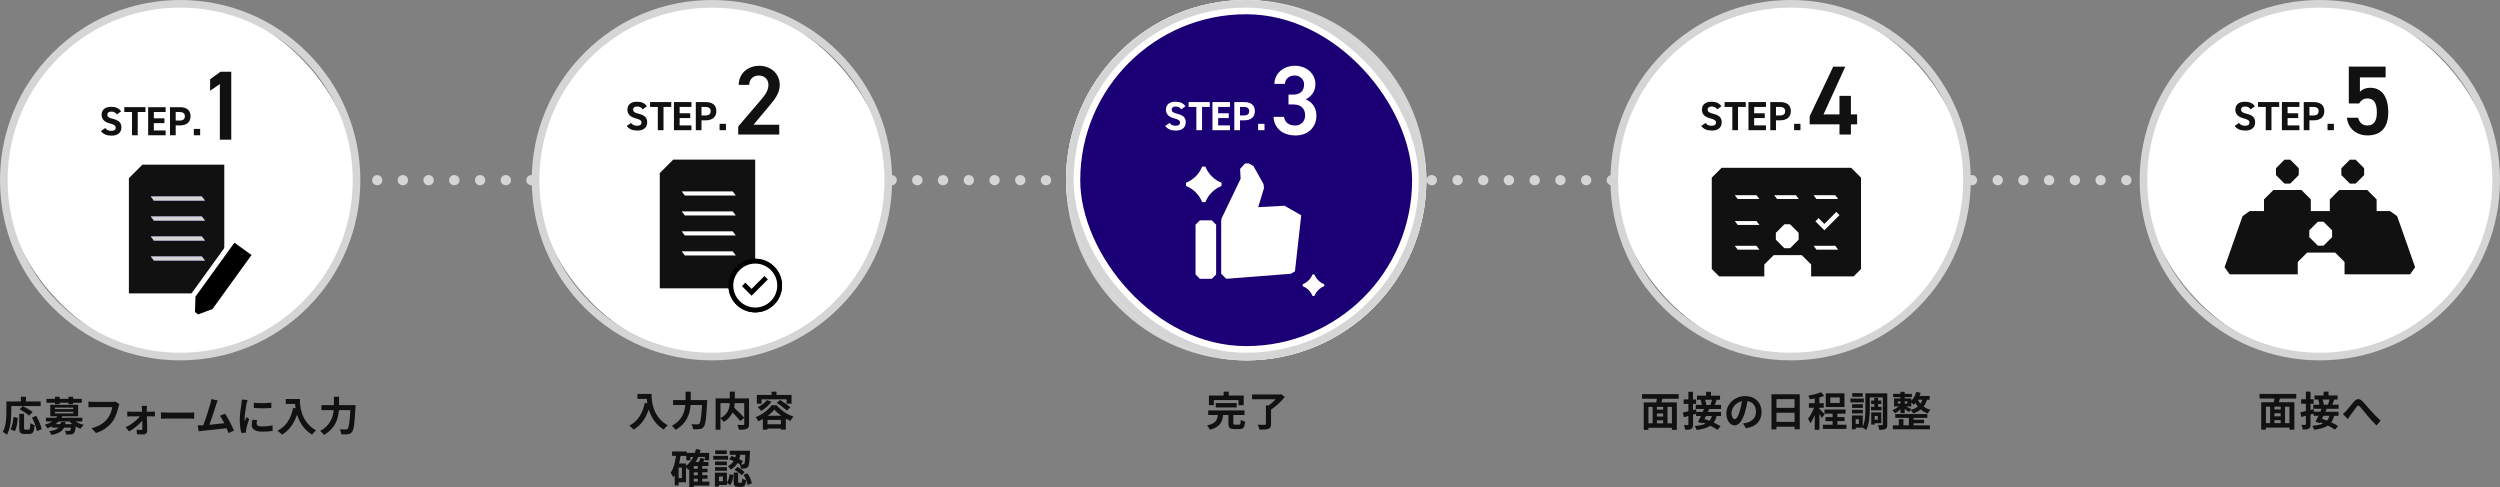 <?xml version="1.0" encoding="UTF-8"?><svg id="Layer_2" xmlns="http://www.w3.org/2000/svg" viewBox="0 0 982.65 191.48"><rect x="0" y="0" width="982.65" height="191.48" fill="#808080" stroke="none"/><defs><style>.cls-1,.cls-2,.cls-3,.cls-4,.cls-5,.cls-6{stroke-miterlimit:10;}.cls-1,.cls-3,.cls-4{fill:none;}.cls-1,.cls-3,.cls-6{stroke:#000;}.cls-1,.cls-6{stroke-width:1.9px;}.cls-7,.cls-8,.cls-9,.cls-10,.cls-11{stroke-width:0px;}.cls-2{stroke:#fff;stroke-width:5.56px;}.cls-2,.cls-10{fill:#1b0075;}.cls-8,.cls-5,.cls-6{fill:#fff;}.cls-3{stroke-width:1.52px;}.cls-9{fill:#d5d5d5;}.cls-4,.cls-5{stroke:#d5d5d5;stroke-width:3px;}.cls-11{fill:#111;}</style></defs><g id="_画像"><path class="cls-9" d="m148.29,72.82c-1.1,0-2.02-.9-2.02-2s.87-2,1.97-2h.05c1.1,0,2,.9,2,2s-.9,2-2,2Z"/><path class="cls-9" d="m906.58,72.82h-.1c-1.1,0-2-.9-2-2s.9-2,2-2h.1c1.1,0,2,.9,2,2s-.9,2-2,2Zm-10.11,0h-.1c-1.1,0-2-.9-2-2s.9-2,2-2h.1c1.1,0,2,.9,2,2s-.9,2-2,2Zm-10.11,0c-1.1,0-2.05-.9-2.05-2s.85-2,1.95-2h.1c1.1,0,2,.9,2,2s-.9,2-2,2Zm-10.11,0c-1.1,0-2.05-.9-2.05-2s.85-2,1.95-2h.1c1.1,0,2,.9,2,2s-.9,2-2,2Zm-10.11,0h-.1c-1.1,0-2-.9-2-2s.9-2,2-2h.1c1.1,0,2,.9,2,2s-.9,2-2,2Zm-10.11,0h-.1c-1.1,0-2-.9-2-2s.9-2,2-2h.1c1.1,0,2,.9,2,2s-.9,2-2,2Zm-10.11,0h-.1c-1.1,0-2-.9-2-2s.9-2,2-2h.1c1.1,0,2,.9,2,2s-.9,2-2,2Zm-10.11,0c-1.1,0-2.05-.9-2.05-2s.85-2,1.95-2h.1c1.1,0,2,.9,2,2s-.9,2-2,2Zm-10.11,0c-1.1,0-2.05-.9-2.05-2s.85-2,1.95-2h.1c1.1,0,2,.9,2,2s-.9,2-2,2Zm-10.11,0c-1.1,0-2.05-.9-2.05-2s.85-2,1.95-2h.1c1.1,0,2,.9,2,2s-.9,2-2,2Zm-10.11,0h-.1c-1.1,0-2-.9-2-2s.9-2,2-2h.1c1.1,0,2,.9,2,2s-.9,2-2,2Zm-10.11,0h-.1c-1.1,0-2-.9-2-2s.9-2,2-2h.1c1.1,0,2,.9,2,2s-.9,2-2,2Zm-10.11,0c-1.1,0-2.05-.9-2.05-2s.85-2,1.95-2h.1c1.1,0,2,.9,2,2s-.9,2-2,2Zm-10.11,0c-1.1,0-2.05-.9-2.05-2s.85-2,1.95-2h.1c1.1,0,2,.9,2,2s-.9,2-2,2Zm-10.11,0c-1.1,0-2.05-.9-2.05-2s.85-2,1.95-2h.1c1.1,0,2,.9,2,2s-.9,2-2,2Zm-10.11,0h-.1c-1.1,0-2-.9-2-2s.9-2,2-2h.1c1.1,0,2,.9,2,2s-.9,2-2,2Zm-10.11,0h-.1c-1.1,0-2-.9-2-2s.9-2,2-2h.1c1.1,0,2,.9,2,2s-.9,2-2,2Zm-10.11,0c-1.1,0-2.05-.9-2.05-2s.85-2,1.95-2h.1c1.1,0,2,.9,2,2s-.9,2-2,2Zm-10.11,0c-1.1,0-2.05-.9-2.05-2s.85-2,1.95-2h.1c1.1,0,2,.9,2,2s-.9,2-2,2Zm-10.11,0c-1.1,0-2.05-.9-2.05-2s.85-2,1.95-2h.1c1.1,0,2,.9,2,2s-.9,2-2,2Zm-10.11,0h-.1c-1.1,0-2-.9-2-2s.9-2,2-2h.1c1.1,0,2,.9,2,2s-.9,2-2,2Zm-10.11,0h-.1c-1.1,0-2-.9-2-2s.9-2,2-2h.1c1.1,0,2,.9,2,2s-.9,2-2,2Zm-10.11,0h-.1c-1.1,0-2-.9-2-2s.9-2,2-2h.1c1.1,0,2,.9,2,2s-.9,2-2,2Zm-10.11,0c-1.1,0-2.05-.9-2.05-2s.85-2,1.95-2h.1c1.1,0,2,.9,2,2s-.9,2-2,2Zm-10.11,0c-1.1,0-2.05-.9-2.05-2s.85-2,1.95-2h.1c1.1,0,2,.9,2,2s-.9,2-2,2Zm-10.11,0h-.1c-1.1,0-2-.9-2-2s.9-2,2-2h.1c1.1,0,2,.9,2,2s-.9,2-2,2Zm-10.11,0h-.1c-1.1,0-2-.9-2-2s.9-2,2-2h.1c1.1,0,2,.9,2,2s-.9,2-2,2Zm-10.11,0h-.1c-1.1,0-2-.9-2-2s.9-2,2-2h.1c1.1,0,2,.9,2,2s-.9,2-2,2Zm-10.11,0c-1.1,0-2.05-.9-2.05-2s.85-2,1.95-2h.1c1.1,0,2,.9,2,2s-.9,2-2,2Zm-10.11,0c-1.1,0-2.05-.9-2.05-2s.85-2,1.95-2h.1c1.1,0,2,.9,2,2s-.9,2-2,2Zm-10.11,0h-.1c-1.1,0-2-.9-2-2s.9-2,2-2h.1c1.1,0,2,.9,2,2s-.9,2-2,2Zm-10.11,0h-.1c-1.1,0-2-.9-2-2s.9-2,2-2h.1c1.1,0,2,.9,2,2s-.9,2-2,2Zm-10.11,0c-1.1,0-2.05-.9-2.05-2s.85-2,1.95-2h.1c1.1,0,2,.9,2,2s-.9,2-2,2Zm-10.11,0c-1.1,0-2.05-.9-2.05-2s.85-2,1.95-2h.1c1.1,0,2,.9,2,2s-.9,2-2,2Zm-10.11,0h-.1c-1.1,0-2-.9-2-2s.9-2,2-2h.1c1.1,0,2,.9,2,2s-.9,2-2,2Zm-10.11,0h-.1c-1.1,0-2-.9-2-2s.9-2,2-2h.1c1.1,0,2,.9,2,2s-.9,2-2,2Zm-10.11,0h-.1c-1.1,0-2-.9-2-2s.9-2,2-2h.1c1.1,0,2,.9,2,2s-.9,2-2,2Zm-10.11,0c-1.1,0-2.05-.9-2.05-2s.85-2,1.95-2h.1c1.1,0,2,.9,2,2s-.9,2-2,2Zm-10.11,0c-1.1,0-2.05-.9-2.05-2s.85-2,1.95-2h.1c1.1,0,2,.9,2,2s-.9,2-2,2Zm-10.11,0h-.1c-1.1,0-2-.9-2-2s.9-2,2-2h.1c1.1,0,2,.9,2,2s-.9,2-2,2Zm-10.11,0h-.1c-1.1,0-2-.9-2-2s.9-2,2-2h.1c1.1,0,2,.9,2,2s-.9,2-2,2Zm-10.11,0c-1.1,0-2.05-.9-2.05-2s.85-2,1.95-2h.1c1.1,0,2,.9,2,2s-.9,2-2,2Zm-10.11,0c-1.1,0-2.05-.9-2.05-2s.85-2,1.95-2h.1c1.1,0,2,.9,2,2s-.9,2-2,2Zm-10.11,0h-.1c-1.1,0-2-.9-2-2s.9-2,2-2h.1c1.1,0,2,.9,2,2s-.9,2-2,2Zm-10.11,0h-.1c-1.1,0-2-.9-2-2s.9-2,2-2h.1c1.1,0,2,.9,2,2s-.9,2-2,2Zm-10.11,0h-.1c-1.1,0-2-.9-2-2s.9-2,2-2h.1c1.1,0,2,.9,2,2s-.9,2-2,2Zm-10.11,0c-1.1,0-2.05-.9-2.05-2s.85-2,1.95-2h.1c1.1,0,2,.9,2,2s-.9,2-2,2Zm-10.11,0c-1.1,0-2.05-.9-2.05-2s.85-2,1.95-2h.1c1.1,0,2,.9,2,2s-.9,2-2,2Zm-10.11,0h-.1c-1.1,0-2-.9-2-2s.9-2,2-2h.1c1.1,0,2,.9,2,2s-.9,2-2,2Zm-10.11,0h-.1c-1.1,0-2-.9-2-2s.9-2,2-2h.1c1.1,0,2,.9,2,2s-.9,2-2,2Zm-10.11,0c-1.1,0-2.05-.9-2.05-2s.85-2,1.95-2h.1c1.1,0,2,.9,2,2s-.9,2-2,2Zm-10.11,0c-1.1,0-2.05-.9-2.05-2s.85-2,1.95-2h.1c1.1,0,2,.9,2,2s-.9,2-2,2Zm-10.11,0c-1.1,0-2.05-.9-2.05-2s.85-2,1.95-2h.1c1.1,0,2,.9,2,2s-.9,2-2,2Zm-10.11,0h-.1c-1.1,0-2-.9-2-2s.9-2,2-2h.1c1.1,0,2,.9,2,2s-.9,2-2,2Zm-10.11,0h-.1c-1.1,0-2-.9-2-2s.9-2,2-2h.1c1.1,0,2,.9,2,2s-.9,2-2,2Zm-10.11,0c-1.1,0-2.05-.9-2.05-2s.85-2,1.95-2h.1c1.1,0,2,.9,2,2s-.9,2-2,2Zm-10.11,0c-1.1,0-2.05-.9-2.05-2s.85-2,1.95-2h.1c1.1,0,2,.9,2,2s-.9,2-2,2Zm-10.11,0c-1.1,0-2.05-.9-2.05-2s.85-2,1.95-2h.1c1.1,0,2,.9,2,2s-.9,2-2,2Zm-10.11,0h-.1c-1.1,0-2-.9-2-2s.9-2,2-2h.1c1.1,0,2,.9,2,2s-.9,2-2,2Zm-10.11,0h-.1c-1.1,0-2-.9-2-2s.9-2,2-2h.1c1.1,0,2,.9,2,2s-.9,2-2,2Zm-10.11,0c-1.1,0-2.05-.9-2.05-2s.85-2,1.95-2h.1c1.1,0,2,.9,2,2s-.9,2-2,2Zm-10.11,0c-1.1,0-2.05-.9-2.05-2s.85-2,1.95-2h.1c1.1,0,2,.9,2,2s-.9,2-2,2Zm-10.11,0c-1.1,0-2.05-.9-2.05-2s.85-2,1.95-2h.1c1.1,0,2,.9,2,2s-.9,2-2,2Zm-10.11,0h-.1c-1.1,0-2-.9-2-2s.9-2,2-2h.1c1.1,0,2,.9,2,2s-.9,2-2,2Zm-10.11,0h-.1c-1.1,0-2-.9-2-2s.9-2,2-2h.1c1.1,0,2,.9,2,2s-.9,2-2,2Zm-10.11,0c-1.1,0-2.05-.9-2.05-2s.85-2,1.95-2h.1c1.1,0,2,.9,2,2s-.9,2-2,2Zm-10.11,0c-1.1,0-2.05-.9-2.05-2s.85-2,1.95-2h.1c1.1,0,2,.9,2,2s-.9,2-2,2Zm-10.11,0c-1.1,0-2.05-.9-2.05-2s.85-2,1.95-2h.1c1.1,0,2,.9,2,2s-.9,2-2,2Zm-10.11,0h-.1c-1.1,0-2-.9-2-2s.9-2,2-2h.1c1.1,0,2,.9,2,2s-.9,2-2,2Zm-10.11,0h-.1c-1.1,0-2-.9-2-2s.9-2,2-2h.1c1.1,0,2,.9,2,2s-.9,2-2,2Zm-10.11,0c-1.1,0-2.05-.9-2.05-2s.85-2,1.95-2h.1c1.1,0,2,.9,2,2s-.9,2-2,2Zm-10.11,0c-1.1,0-2.05-.9-2.05-2s.85-2,1.95-2h.1c1.1,0,2,.9,2,2s-.9,2-2,2Zm-10.11,0h-.1c-1.1,0-2-.9-2-2s.9-2,2-2h.1c1.1,0,2,.9,2,2s-.9,2-2,2Zm-10.11,0h-.1c-1.1,0-2-.9-2-2s.9-2,2-2h.1c1.1,0,2,.9,2,2s-.9,2-2,2Zm-10.11,0h-.1c-1.1,0-2-.9-2-2s.9-2,2-2h.1c1.1,0,2,.9,2,2s-.9,2-2,2Z"/><path class="cls-9" d="m916.64,72.82c-1.1,0-2.03-.9-2.03-2s.87-2,1.98-2h.05c1.1,0,2,.9,2,2s-.9,2-2,2Z"/><path class="cls-11" d="m4.42,161.82c0,2.58-.24,6.53-1.68,9.03-.35-.32-1.2-.86-1.65-1.07,1.31-2.29,1.42-5.65,1.42-7.96v-4.03h5.7v-1.84h1.99v1.84h5.78v1.81H4.42v2.22Zm-.29,6.92c.67-1.22,1.01-3.07,1.17-4.85l1.71.37c-.18,1.84-.46,3.95-1.18,5.23l-1.7-.75Zm7.14.14c.48,0,.58-.37.64-2.58.4.34,1.18.64,1.68.77-.18,2.74-.66,3.51-2.14,3.51h-1.78c-1.7,0-2.1-.56-2.1-2.34v-5.59h1.89v5.57c0,.58.06.66.51.66h1.3Zm.18-5.49c-.77-.75-2.45-1.82-3.76-2.5l1.26-1.25c1.28.61,3.01,1.57,3.87,2.32l-1.38,1.42Zm2.8.08c.95,1.67,1.87,3.78,2.13,5.23l-1.87.77c-.21-1.42-1.04-3.65-1.95-5.35l1.7-.66Z"/><path class="cls-11" d="m29.66,165.65c.91.58,2.07,1.07,3.25,1.34-.4.37-.94,1.04-1.22,1.52-.66-.22-1.33-.53-1.94-.9-.14,1.55-.34,2.32-.69,2.69-.34.3-.7.42-1.17.46-.42.05-1.15.03-1.92.02-.03-.46-.21-1.09-.46-1.49.64.06,1.26.08,1.54.08.24,0,.38-.03.51-.14.14-.14.26-.48.34-1.15h-2.74c-.67,1.39-2.02,2.3-4.91,2.88-.16-.45-.59-1.1-.91-1.46,1.97-.3,3.07-.77,3.7-1.42h-2.56v-.54c-.56.29-1.18.56-1.84.8-.19-.43-.72-1.07-1.09-1.34,1.23-.37,2.21-.82,2.99-1.34h-2.5v-1.47h4.08c.14-.19.27-.38.38-.58h-2.74v-4.51h10.95v4.51h-6.24c-.1.19-.19.38-.3.58h8.2v1.47h-2.71Zm-8.05-7.36h-3.36v-1.5h3.36v-.83h1.86v.83h3.43v-.83h1.87v.83h3.38v1.5h-3.38v.56h-1.87v-.56h-3.43v.56h-1.86v-.56Zm-.02,2.53h7.2v-.62h-7.2v.62Zm0,1.68h7.2v-.64h-7.2v.64Zm4.16,3.39c-.03.29-.08.56-.14.83h2.85c-.42-.34-.78-.69-1.12-1.07h-4.29c-.37.38-.77.74-1.25,1.07h1.97c.06-.26.11-.53.16-.83h1.83Z"/><path class="cls-11" d="m46.56,159.95c-.37,1.57-1.07,4.05-2.4,5.83-1.46,1.92-3.58,3.51-6.43,4.42l-1.75-1.9c3.17-.75,4.98-2.15,6.28-3.76,1.06-1.33,1.66-3.15,1.87-4.51h-7.46c-.72,0-1.49.03-1.9.06v-2.26c.48.05,1.39.13,1.92.13h7.39c.32,0,.83-.02,1.26-.13l1.57,1.01c-.14.32-.27.78-.35,1.12Z"/><path class="cls-11" d="m57.67,160.86c0,.29.02.62.02.98h1.89c.42,0,1.02-.06,1.31-.1v1.94c-.38-.02-.88-.03-1.23-.03h-1.92c.05,1.91.1,4.08.11,5.71.02.83-.61,1.41-1.55,1.41-.77,0-1.76-.03-2.48-.08l-.13-1.82c.66.1,1.42.14,1.84.14.3,0,.42-.18.42-.5,0-.78-.02-1.95-.03-3.17-1.12,1.42-3.28,3.22-5.17,4.21l-1.39-1.6c2.27-1.04,4.5-2.82,5.6-4.31h-3.43c-.46,0-1.04.03-1.5.06v-1.97c.38.05,1.04.1,1.46.1h4.35c0-.35-.02-.67-.03-.98-.02-.38-.06-.9-.13-1.33h2.07c-.05.38-.06.9-.06,1.33Z"/><path class="cls-11" d="m65.85,162.18h8.6c.75,0,1.46-.06,1.87-.1v2.51c-.38-.02-1.2-.08-1.87-.08h-8.6c-.91,0-1.99.03-2.58.08v-2.51c.58.05,1.75.1,2.58.1Z"/><path class="cls-11" d="m84.92,159.2c-.51,1.57-1.81,5.63-2.61,7.78,1.95-.19,4.23-.45,5.84-.64-.56-1.15-1.15-2.22-1.68-2.93l2-.82c1.14,1.73,2.77,4.87,3.5,6.66l-2.16.96c-.21-.54-.46-1.2-.77-1.89-2.59.3-7.44.82-9.46,1.02-.4.05-.99.13-1.5.19l-.37-2.34c.54,0,1.23,0,1.76-.02.13,0,.29-.02.43-.02.93-2.37,2.3-6.75,2.77-8.42.22-.82.32-1.31.38-1.86l2.54.53c-.21.48-.45,1.07-.69,1.78Z"/><path class="cls-11" d="m96.92,158.65c-.21,1.07-.77,4.27-.77,5.87,0,.3.02.72.06,1.04.24-.54.5-1.1.72-1.63l.99.79c-.45,1.33-.98,3.07-1.15,3.92-.05.24-.08.59-.08.75,0,.18.02.43.03.66l-1.86.13c-.32-1.1-.62-3.06-.62-5.23,0-2.4.5-5.11.67-6.34.05-.45.14-1.06.16-1.57l2.24.19c-.13.34-.34,1.14-.4,1.42Zm3.95,7.83c0,.7.61,1.14,2.24,1.14,1.42,0,2.61-.13,4.02-.42l.03,2.16c-1.04.19-2.32.3-4.13.3-2.75,0-4.08-.98-4.08-2.62,0-.62.1-1.26.27-2.08l1.84.18c-.13.53-.19.91-.19,1.34Zm5.79-8.2v2.06c-1.97.18-4.87.19-6.88,0v-2.05c1.97.27,5.15.19,6.88-.02Z"/><path class="cls-11" d="m117.87,156.83c0,3.03.43,8.87,6.32,12.34-.42.34-1.2,1.17-1.54,1.67-3.31-2-5.01-5.03-5.89-7.89-1.2,3.59-3.12,6.24-5.91,7.91-.35-.4-1.25-1.18-1.74-1.55,3.33-1.68,5.23-4.77,6.11-8.98l.98.18c-.11-.61-.18-1.18-.22-1.73h-3.65v-1.94h5.54Z"/><path class="cls-11" d="m139.76,159.26s-.02.66-.05.91c-.32,6.37-.64,8.77-1.34,9.6-.48.62-.94.8-1.63.9-.59.08-1.58.08-2.56.03-.03-.58-.29-1.42-.66-1.97,1.01.08,1.95.08,2.37.08.34,0,.53-.05.75-.26.48-.5.8-2.59,1.06-7.35h-4.48c-.26,3.31-1.38,7.2-5.88,9.75-.3-.48-1.02-1.2-1.49-1.55,3.97-2.16,5.04-5.39,5.31-8.2h-4.82v-1.95h4.9v-3.3h2.03v3.3h6.48Z"/><path class="cls-11" d="m653.45,156.72c-.14.5-.3.98-.43,1.44h6.08v10.8h-1.94v-.82h-9.24v.82h-1.84v-10.8h4.93c.1-.46.19-.96.26-1.44h-5.84v-1.79h14.41v1.79h-6.39Zm-5.52,9.68h1.65v-6.48h-1.65v6.48Zm5.79-6.48h-2.45v1.1h2.45v-1.1Zm0,2.59h-2.45v1.22h2.45v-1.22Zm-2.45,3.89h2.45v-1.18h-2.45v1.18Zm5.89-6.48h-1.73v6.48h1.73v-6.48Z"/><path class="cls-11" d="m671.84,160.77c-.16.37-.34.77-.53,1.15h5.15v1.6h-1.73c-.26,1.04-.62,1.89-1.14,2.58,1.06.48,2.02.98,2.69,1.44l-1.2,1.42c-.67-.5-1.7-1.06-2.82-1.6-1.25.83-2.99,1.31-5.41,1.63-.14-.53-.43-1.18-.7-1.54,1.84-.16,3.22-.43,4.24-.91-.4-.16-.8-.32-1.18-.45l-.16.29-1.65-.53c.37-.64.78-1.47,1.18-2.34h-1.92v-.86c-.4.11-.8.24-1.2.35v3.81c0,.94-.16,1.46-.67,1.74-.53.32-1.28.38-2.39.38-.05-.51-.29-1.33-.53-1.86.62.03,1.28.03,1.49.02.19,0,.27-.06.27-.3v-3.28l-1.78.48-.4-1.84c.61-.13,1.36-.3,2.18-.5v-2.88h-1.86v-1.75h1.86v-3.01h1.82v3.01h1.23v1.75h-1.23v2.43l1.22-.32.13,1.02h2.5c.18-.4.34-.78.48-1.15h-3.25v-1.62h2.4c-.08-.59-.26-1.36-.46-1.95l.32-.06h-1.78v-1.6h3.57v-1.52h1.94v1.52h3.57v1.6h-1.31c-.26.74-.53,1.44-.77,2.02h2.46v1.62h-4.64Zm-1.3,2.75c-.19.4-.4.8-.59,1.18.62.19,1.3.43,1.99.69.42-.5.72-1.12.93-1.87h-2.32Zm-.34-6.39c.24.67.45,1.47.48,2l-.06.02h1.68c.22-.58.46-1.38.61-2.02h-2.71Z"/><path class="cls-11" d="m686.28,168.32l-1.2-1.9c.61-.06,1.06-.16,1.49-.26,2.05-.48,3.65-1.95,3.65-4.29,0-2.21-1.2-3.86-3.36-4.23-.22,1.36-.5,2.83-.96,4.34-.96,3.23-2.34,5.22-4.08,5.22s-3.25-1.95-3.25-4.66c0-3.7,3.2-6.85,7.35-6.85s6.47,2.75,6.47,6.24-2.06,5.76-6.1,6.39Zm-4.4-3.58c.67,0,1.3-1.01,1.95-3.17.37-1.18.67-2.55.85-3.87-2.64.54-4.07,2.88-4.07,4.64,0,1.62.64,2.4,1.26,2.4Z"/><path class="cls-11" d="m707.42,154.97v13.77h-2.05v-1.01h-7.11v1.04h-1.97v-13.8h11.12Zm-9.16,1.92v3.44h7.11v-3.44h-7.11Zm7.11,8.92v-3.58h-7.11v3.58h7.11Z"/><path class="cls-11" d="m716.09,164.32c-.19-.42-.58-1.04-.96-1.62v6.24h-1.84v-5.75c-.51,1.23-1.12,2.37-1.75,3.17-.18-.54-.58-1.33-.88-1.81.9-1.04,1.78-2.74,2.37-4.29h-2.03v-1.78h2.29v-1.86c-.67.13-1.33.24-1.95.32-.1-.43-.32-1.07-.53-1.46,1.76-.3,3.73-.77,4.96-1.33l1.26,1.46c-.58.22-1.22.43-1.9.61v2.26h1.71v1.78h-1.71v.46c.43.35,1.75,1.75,2.05,2.1l-1.09,1.49Zm9.67,2.62v1.66h-9.25v-1.66h3.81v-1.41h-2.8v-1.6h2.8v-1.33h-3.19v-1.63h8.29v1.63h-3.22v1.33h2.83v1.6h-2.83v1.41h3.55Zm-.77-6.93h-7.35v-5.41h7.35v5.41Zm-1.86-3.81h-3.73v2.21h3.73v-2.21Z"/><path class="cls-11" d="m732.59,158.16h-5.28v-1.5h5.28v1.5Zm9.22,8.66c0,.93-.14,1.47-.69,1.78-.54.32-1.33.35-2.46.35-.05-.51-.29-1.36-.53-1.86.66.03,1.39.02,1.63.02.22,0,.29-.06.29-.3v-10.6h-5.11v4.34c0,2.54-.19,6.19-1.44,8.5-.27-.29-.91-.74-1.33-.94h-2.79v.64h-1.47v-5.46h4.26v4.45c.96-2.08,1.04-4.98,1.04-7.19v-5.96h8.6v12.23Zm-9.6-6.48h-4.24v-1.46h4.24v1.46Zm-4.24.74h4.24v1.42h-4.24v-1.42Zm4.19-5.12h-4.1v-1.44h4.1v1.44Zm-1.5,8.82h-1.26v1.84h1.26v-1.84Zm6.05-4.88v-1.09h-1.23v-1.38h1.23v-1.04h1.49v1.04h1.26v1.38h-1.26v1.09h1.38v1.39h-4.16v-1.39h1.3Zm.14,6.45v.54h-1.34v-4.79h3.94v4.24h-2.59Zm0-2.87v1.5h1.22v-1.5h-1.22Z"/><path class="cls-11" d="m757.42,157.13c-.32,1.06-.75,1.94-1.33,2.67.74.54,1.62.98,2.67,1.25-.37.34-.83,1.02-1.06,1.47-1.07-.37-2-.91-2.75-1.57-.8.66-1.78,1.17-2.91,1.57-.19-.37-.72-1.02-1.06-1.34l-.61.78c-.38-.3-1.09-.8-1.71-1.22v1.65h-1.67v-1.52c-.66.64-1.44,1.23-2.13,1.6-.24-.37-.74-.9-1.06-1.18.83-.34,1.81-.93,2.51-1.55h-1.84v-3.11h2.51v-.54h-2.87v-1.26h2.87v-.82h1.67v.82h2.83v1.26h-2.83v.54h2.61v.88c.9-.88,1.58-2.15,1.95-3.49l1.7.38c-.13.42-.27.82-.43,1.22h3.99v1.5h-1.06Zm-5.27,10.04h6.4v1.55h-14.55v-1.55h2.34v-2.4h1.83v2.4h2.13v-2.93h-5.35v-1.5h12.61v1.5h-5.41v.75h4.13v1.39h-4.13v.78Zm-6.19-8.55h1.04v-.86h-1.04v.86Zm2.71-.86v.86h1.04v-.86h-1.04Zm2.35,3.39c1.12-.32,2.05-.77,2.8-1.36-.37-.45-.67-.93-.93-1.39-.24.27-.46.53-.72.75-.18-.26-.56-.69-.9-1.02v1.62h-2c.69.35,1.7.86,2.02,1.06l-.27.35Zm2.82-4.02c.26.53.59,1.06,1.02,1.55.32-.45.58-.98.75-1.55h-1.78Z"/><path class="cls-11" d="m896.17,156.64c-.14.5-.3.98-.43,1.44h6.08v10.8h-1.94v-.82h-9.24v.82h-1.84v-10.8h4.93c.1-.46.19-.96.26-1.44h-5.84v-1.79h14.41v1.79h-6.39Zm-5.52,9.68h1.65v-6.48h-1.65v6.48Zm5.79-6.48h-2.45v1.1h2.45v-1.1Zm0,2.59h-2.45v1.22h2.45v-1.22Zm-2.45,3.89h2.45v-1.18h-2.45v1.18Zm5.89-6.48h-1.73v6.48h1.73v-6.48Z"/><path class="cls-11" d="m914.56,160.69c-.16.37-.34.77-.53,1.15h5.15v1.6h-1.73c-.26,1.04-.62,1.89-1.14,2.58,1.06.48,2.02.98,2.69,1.44l-1.2,1.42c-.67-.5-1.7-1.06-2.82-1.6-1.25.83-2.99,1.31-5.41,1.63-.14-.53-.43-1.18-.7-1.54,1.84-.16,3.22-.43,4.24-.91-.4-.16-.8-.32-1.18-.45l-.16.29-1.65-.53c.37-.64.78-1.47,1.18-2.34h-1.92v-.86c-.4.11-.8.24-1.2.35v3.81c0,.94-.16,1.46-.67,1.74-.53.32-1.28.38-2.39.38-.05-.51-.29-1.33-.53-1.86.62.03,1.28.03,1.49.02.19,0,.27-.06.27-.3v-3.28l-1.78.48-.4-1.84c.61-.13,1.36-.3,2.18-.5v-2.88h-1.86v-1.75h1.86v-3.01h1.83v3.01h1.23v1.75h-1.23v2.43l1.22-.32.13,1.02h2.5c.18-.4.34-.78.48-1.15h-3.25v-1.62h2.4c-.08-.59-.26-1.36-.46-1.95l.32-.06h-1.78v-1.6h3.57v-1.52h1.94v1.52h3.57v1.6h-1.31c-.26.74-.53,1.44-.77,2.02h2.46v1.62h-4.64Zm-1.3,2.75c-.19.4-.4.8-.59,1.18.62.19,1.3.43,1.99.69.42-.5.72-1.12.93-1.87h-2.32Zm-.34-6.39c.24.67.45,1.47.48,2l-.06.02h1.68c.22-.58.46-1.38.61-2.02h-2.71Z"/><path class="cls-11" d="m922.23,161.47c.74-.77,1.97-2.42,2.96-3.57,1.12-1.26,2.16-1.38,3.33-.24,1.09,1.06,2.37,2.71,3.31,3.73,1.02,1.12,2.38,2.56,3.91,3.92l-1.65,1.92c-1.15-1.09-2.51-2.64-3.52-3.83-.99-1.18-2.19-2.71-2.95-3.55-.56-.62-.86-.54-1.33.05-.64.8-1.78,2.38-2.46,3.3-.37.53-.74,1.1-1.01,1.52l-1.95-2c.48-.37.88-.74,1.36-1.25Z"/><path class="cls-11" d="m256.1,154.83c0,3.03.43,8.87,6.32,12.34-.42.34-1.2,1.17-1.54,1.67-3.31-2-5.01-5.03-5.89-7.89-1.2,3.59-3.12,6.24-5.91,7.91-.35-.4-1.25-1.18-1.74-1.55,3.33-1.68,5.23-4.77,6.11-8.98l.98.18c-.11-.61-.18-1.18-.22-1.73h-3.65v-1.94h5.54Z"/><path class="cls-11" d="m277.99,157.26s-.02.66-.05.91c-.32,6.37-.64,8.77-1.34,9.6-.48.62-.94.8-1.63.9-.59.08-1.58.08-2.56.03-.03-.58-.29-1.42-.66-1.97,1.01.08,1.95.08,2.37.08.34,0,.53-.05.75-.26.48-.5.8-2.59,1.06-7.35h-4.48c-.26,3.31-1.38,7.2-5.88,9.75-.3-.48-1.02-1.2-1.49-1.55,3.97-2.16,5.04-5.39,5.31-8.2h-4.82v-1.95h4.9v-3.3h2.03v3.3h6.48Z"/><path class="cls-11" d="m294.42,166.71c0,1.02-.21,1.55-.88,1.86-.66.3-1.68.34-3.11.34-.06-.54-.35-1.39-.62-1.89.94.05,2.02.03,2.32.03.3-.02.4-.1.4-.38v-2.4l-1.57,1.22c-.64-.88-1.84-2.18-3.01-3.35-.62,1.34-1.7,2.66-3.44,3.68-.27-.38-.86-1.06-1.33-1.41v4.51h-1.9v-12.33h5.57v-2.66h1.97v2.66h5.6v10.12Zm-11.24-2.35c3.03-1.57,3.57-3.94,3.65-5.91h-3.65v5.91Zm5.62-5.91c-.03.59-.1,1.18-.22,1.81,1.36,1.23,3.07,2.87,3.95,3.97v-5.78h-3.73Z"/><path class="cls-11" d="m305.25,159.25c1.7,2.06,4.16,3.67,6.61,4.47-.43.48-.86,1.18-1.18,1.73-.58-.26-1.18-.56-1.79-.9v4.32h-1.94v-.43h-5.27v.45h-1.84v-4.19c-.58.34-1.17.64-1.76.9-.24-.46-.7-1.2-1.07-1.62,2.61-1.02,5.11-3.03,6.31-4.72h1.94Zm-5.91-.59h-1.86v-3.44h5.79v-1.28h1.95v1.28h5.91v3.44h-1.95v-1.71h-9.84v1.71Zm3.91-.78c-1.01,1.44-2.61,2.8-4.08,3.65-.27-.4-.93-1.17-1.31-1.52,1.38-.62,2.75-1.65,3.55-2.75l1.84.62Zm3.7,8.88v-1.7h-5.27v1.7h5.27Zm.13-3.36c-1.09-.77-2.05-1.6-2.71-2.42-.61.78-1.5,1.63-2.56,2.42h5.27Zm-.45-6.18c1.34.8,3.14,2.03,4.02,2.93l-1.44,1.25c-.82-.9-2.53-2.19-3.92-3.06l1.34-1.12Z"/><path class="cls-11" d="m278.81,190.86h-6.1v.62h-1.79v-7c-.11.1-.24.19-.35.27-.18-.24-.58-.72-.93-1.09v5.89h-2.9v1.25h-1.54v-4.05c-.18.3-.37.61-.58.88-.18-.43-.67-1.39-1.01-1.81,1.12-1.6,1.73-4.02,2.1-6.63h-1.55v-1.73h5.73v.54h3.25c.16-.48.3-.98.42-1.49l1.79.32c-.1.4-.21.78-.32,1.17h3.7v2.91h-1.68v-1.31h-2.61c-.29.72-.64,1.38-1.02,2h1.3c.22-.54.45-1.14.56-1.62l1.73.37c-.19.43-.4.85-.61,1.25h2.05v1.57h-2.42v1.07h2.07v1.39h-2.07v1.14h2.07v1.38h-2.07v1.14h2.79v1.55Zm-10.77-7.06h-1.3v4.11h1.3v-4.11Zm1.6-.7c1.18-.88,2.14-2.06,2.85-3.47h-1.12v1.31h-1.62v-1.73h-2.26c-.14,1.01-.34,2-.56,2.96h2.71v.93Zm4.64.1h-1.57v1.07h1.57v-1.07Zm0,2.46h-1.57v1.14h1.57v-1.14Zm-1.57,3.65h1.57v-1.14h-1.57v1.14Z"/><path class="cls-11" d="m286.16,180.68h-5.81v-1.5h5.81v1.5Zm-.42,8.98c.59-.8.88-2.06,1.02-3.3l1.5.38c-.16,1.42-.45,2.95-1.23,3.89l-1.3-.78v.78h-3.15v.62h-1.57v-5.46h4.72v3.86Zm-.02-6.8h-4.66v-1.46h4.66v1.46Zm-4.66.74h4.66v1.42h-4.66v-1.42Zm4.61-5.12h-4.56v-1.44h4.56v1.44Zm-1.52,8.84h-1.57v1.84h1.57v-1.84Zm3.36-8.08c.48.14.99.34,1.5.53.1-.34.18-.67.24-1.01h-2.4v-1.58h7.94s0,.48-.02.71c-.16,3.62-.32,5.11-.75,5.62-.3.4-.61.54-1.06.61-.38.06-1.04.08-1.73.06-.03-.51-.21-1.22-.45-1.67-.27-.18-.56-.35-.88-.53-.58,1.02-1.44,1.92-2.75,2.61-.19-.42-.69-1.04-1.07-1.34,1.1-.53,1.83-1.23,2.3-2.02-.59-.26-1.2-.5-1.76-.67l.88-1.31Zm3.79,10.5c.3,0,.37-.21.42-1.68.32.29,1.07.56,1.55.69-.18,2.1-.64,2.62-1.78,2.62h-1.31c-1.5,0-1.81-.53-1.81-2.11v-3.5h1.76v3.49c0,.45.03.5.32.5h.85Zm-1.47-6.19c1.02.53,2.26,1.34,2.86,2.03l-1.18,1.22c-.54-.66-1.76-1.55-2.79-2.14l1.1-1.1Zm1.14-4.79c-.1.58-.22,1.15-.4,1.71.56.27,1.07.54,1.46.8l-.77,1.23c.34.02.61.02.77.02.21.02.35-.03.48-.19.22-.26.35-1.2.46-3.57h-2Zm2.82,7.25c.85,1.22,1.52,2.85,1.75,3.95l-1.68.69c-.16-1.1-.82-2.8-1.6-4.03l1.54-.61Z"/><rect class="cls-8" x="210.5" y="1.5" width="138.65" height="138.65" rx="69.32" ry="69.32"/><path class="cls-9" d="m279.83,141.65h0c-18.92,0-36.7-7.37-50.08-20.75-13.38-13.38-20.74-31.16-20.74-50.08,0-18.92,7.37-36.7,20.75-50.08C243.13,7.37,260.91,0,279.82,0h0c18.92,0,36.7,7.37,50.08,20.75,13.38,13.38,20.74,31.16,20.74,50.08,0,18.92-7.37,36.7-20.75,50.08-13.38,13.37-31.16,20.74-50.08,20.74Zm0-138.65c-18.12,0-35.14,7.05-47.96,19.86-12.81,12.81-19.87,29.84-19.87,47.96,0,18.12,7.05,35.15,19.86,47.96,12.81,12.81,29.84,19.87,47.96,19.87h0c18.12,0,35.14-7.05,47.96-19.86,12.81-12.81,19.87-29.84,19.87-47.96,0-18.12-7.05-35.15-19.86-47.96-12.81-12.81-29.84-19.87-47.96-19.87h0Z"/><rect class="cls-8" x="420.5" y="1.5" width="138.65" height="138.65" rx="69.32" ry="69.32"/><path class="cls-9" d="m489.83,141.65h0c-18.92,0-36.7-7.37-50.08-20.75-13.38-13.38-20.74-31.16-20.74-50.08,0-18.92,7.37-36.7,20.75-50.08C453.13,7.37,470.91,0,489.82,0h0c18.92,0,36.7,7.37,50.08,20.75,13.38,13.38,20.74,31.16,20.74,50.08,0,18.92-7.37,36.7-20.75,50.08-13.38,13.37-31.16,20.74-50.08,20.74Zm0-138.65c-18.12,0-35.14,7.05-47.96,19.86-12.81,12.81-19.87,29.84-19.87,47.96,0,18.12,7.05,35.15,19.86,47.96,12.81,12.81,29.84,19.87,47.96,19.87h0c18.12,0,35.14-7.05,47.96-19.86,12.81-12.81,19.87-29.84,19.87-47.96,0-18.12-7.05-35.15-19.86-47.96-12.81-12.81-29.84-19.87-47.96-19.87h0Z"/><rect class="cls-8" x="634.5" y="1.5" width="138.65" height="138.65" rx="69.32" ry="69.32"/><path class="cls-9" d="m703.83,141.65h0c-18.92,0-36.7-7.37-50.08-20.75-13.38-13.38-20.74-31.16-20.74-50.08,0-18.92,7.37-36.7,20.75-50.08C667.13,7.37,684.91,0,703.82,0h0c18.92,0,36.7,7.37,50.08,20.75,13.38,13.38,20.74,31.16,20.74,50.08,0,18.92-7.37,36.7-20.75,50.08-13.38,13.37-31.16,20.74-50.08,20.74Zm0-138.65c-18.12,0-35.14,7.05-47.96,19.86-12.81,12.81-19.87,29.84-19.87,47.96,0,18.12,7.05,35.15,19.86,47.96,12.81,12.81,29.84,19.87,47.96,19.87h0c18.12,0,35.14-7.05,47.96-19.86,12.81-12.81,19.87-29.84,19.87-47.96,0-18.12-7.05-35.15-19.86-47.96-12.81-12.81-29.84-19.87-47.96-19.87h0Z"/><rect class="cls-8" x="842.5" y="1.5" width="138.65" height="138.65" rx="69.32" ry="69.32"/><path class="cls-9" d="m911.83,141.65h0c-18.92,0-36.7-7.37-50.08-20.75-13.38-13.38-20.74-31.16-20.74-50.08,0-18.92,7.37-36.7,20.75-50.08C875.13,7.37,892.91,0,911.82,0h0c18.92,0,36.7,7.37,50.08,20.75,13.38,13.38,20.74,31.16,20.74,50.08,0,18.92-7.37,36.7-20.75,50.08-13.38,13.37-31.16,20.74-50.08,20.74Zm0-138.65c-18.12,0-35.14,7.05-47.96,19.86-12.81,12.81-19.87,29.84-19.87,47.96,0,18.12,7.05,35.15,19.86,47.96,12.81,12.81,29.84,19.87,47.96,19.87h0c18.12,0,35.14-7.05,47.96-19.86,12.81-12.81,19.87-29.84,19.87-47.96,0-18.12-7.05-35.15-19.86-47.96-12.81-12.81-29.84-19.87-47.96-19.87h0Z"/><path class="cls-11" d="m252.59,42.99c-.48-.75-1.06-1.12-2.18-1.12-1.01,0-1.55.46-1.55,1.22,0,.86.7,1.25,2.18,1.62,2.3.58,3.35,1.44,3.35,3.39,0,1.81-1.22,3.22-3.81,3.22-1.94,0-3.28-.53-4.26-1.81l1.71-1.18c.59.74,1.26,1.1,2.4,1.1,1.28,0,1.71-.56,1.71-1.23,0-.77-.46-1.2-2.26-1.67-2.18-.58-3.27-1.62-3.27-3.44,0-1.75,1.15-3.11,3.78-3.11,1.76,0,3.09.59,3.87,1.81l-1.68,1.2Z"/><path class="cls-11" d="m263.84,40.12v1.91h-3.04s0,9.14,0,9.14h-2.24v-9.14s-3.04,0-3.04,0v-1.91h8.32Z"/><path class="cls-11" d="m271.78,40.12v1.91h-4.64v2.48s4.16,0,4.16,0v1.89h-4.16v2.88h4.64v1.89h-6.88v-11.04h6.88Z"/><path class="cls-11" d="m275.73,47.28v3.89h-2.24v-11.04h3.95c2.54,0,4.13,1.17,4.13,3.54,0,2.34-1.57,3.62-4.13,3.62h-1.71Zm1.39-1.89c1.55,0,2.21-.54,2.21-1.73,0-1.06-.66-1.63-2.21-1.63h-1.39v3.36s1.39,0,1.39,0Z"/><path class="cls-11" d="m285.34,51.17h-2.5v-2.5h2.5v2.5Z"/><path class="cls-11" d="m306.29,52.89h-16.13v-3.17l9.17-10.75c1.74-2.01,2.71-3.75,2.71-5.61,0-2.44-1.82-3.67-3.79-3.67-2.09,0-3.67,1.28-3.79,3.67h-4.1c0-4.53,3.64-7.5,8.05-7.5,4.56,0,8.08,3.09,8.08,7.58,0,3.37-2.32,6-4.02,8.05l-6.31,7.54h10.13v3.87Z"/><path class="cls-8" d="m291.53,113.32h-32.2v-45.29c2.07-2.07,3.23-3.23,5.3-5.3h32.2v45.29c-2.07,2.07-3.23,3.23-5.3,5.3Z"/><polygon class="cls-7" points="289.22 76.85 269.18 76.85 267.95 75.23 288 75.23 289.22 76.85"/><polygon class="cls-7" points="289.22 84.7 269.18 84.7 267.95 83.09 288 83.09 289.22 84.7"/><polygon class="cls-7" points="289.22 92.56 269.18 92.56 267.95 90.94 288 90.94 289.22 92.56"/><polygon class="cls-7" points="289.22 100.41 269.18 100.41 267.95 98.8 288 98.8 289.22 100.41"/><polyline class="cls-3" points="290.84 115.64 290.84 107.29 305.34 107.29"/><circle class="cls-6" cx="296.86" cy="112.24" r="9.59" transform="translate(119.42 375.38) rotate(-76.72)"/><polyline class="cls-1" points="292.31 111.79 295.41 114.89 301.15 109.16"/><path class="cls-11" d="m291.53,113.32h-32.2v-45.29c2.07-2.07,3.23-3.23,5.3-5.3h32.2v45.29c-2.07,2.07-3.23,3.23-5.3,5.3Z"/><polygon class="cls-8" points="289.22 76.85 269.18 76.85 267.95 75.23 288 75.23 289.22 76.85"/><polygon class="cls-8" points="289.22 84.7 269.18 84.7 267.95 83.09 288 83.09 289.22 84.7"/><polygon class="cls-8" points="289.22 92.56 269.18 92.56 267.95 90.94 288 90.94 289.22 92.56"/><polygon class="cls-8" points="289.22 100.41 269.18 100.41 267.95 98.8 288 98.8 289.22 100.41"/><polyline class="cls-3" points="290.84 115.64 290.84 107.29 305.34 107.29"/><circle class="cls-8" cx="296.86" cy="112.24" r="9.59" transform="translate(119.42 375.38) rotate(-76.72)"/><path class="cls-7" d="m296.86,122.78c-5.81,0-10.54-4.73-10.54-10.54s4.73-10.54,10.54-10.54,10.54,4.73,10.54,10.54-4.73,10.54-10.54,10.54Zm0-19.18c-4.76,0-8.64,3.87-8.64,8.64s3.87,8.64,8.64,8.64,8.64-3.87,8.64-8.64-3.87-8.64-8.64-8.64Z"/><polygon class="cls-7" points="295.41 116.24 291.64 112.46 292.98 111.11 295.41 113.55 300.48 108.48 301.82 109.83 295.41 116.24"/><path class="cls-11" d="m674.94,42.99c-.48-.75-1.06-1.12-2.18-1.12-1.01,0-1.55.46-1.55,1.22,0,.86.7,1.25,2.18,1.62,2.3.58,3.35,1.44,3.35,3.39,0,1.81-1.22,3.22-3.81,3.22-1.94,0-3.28-.53-4.26-1.81l1.71-1.18c.59.74,1.26,1.1,2.4,1.1,1.28,0,1.71-.56,1.71-1.23,0-.77-.46-1.2-2.26-1.67-2.18-.58-3.27-1.62-3.27-3.44,0-1.75,1.15-3.11,3.78-3.11,1.76,0,3.09.59,3.87,1.81l-1.68,1.2Z"/><path class="cls-11" d="m686.19,40.12v1.91h-3.04s0,9.14,0,9.14h-2.24v-9.14s-3.04,0-3.04,0v-1.91h8.32Z"/><path class="cls-11" d="m694.13,40.12v1.91h-4.64v2.48s4.16,0,4.16,0v1.89h-4.16v2.88h4.64v1.89h-6.88v-11.04h6.88Z"/><path class="cls-11" d="m698.07,47.28v3.89h-2.24v-11.04h3.95c2.54,0,4.13,1.17,4.13,3.54,0,2.34-1.57,3.62-4.13,3.62h-1.71Zm1.39-1.89c1.55,0,2.21-.54,2.21-1.73,0-1.06-.66-1.63-2.21-1.63h-1.39v3.36s1.39,0,1.39,0Z"/><path class="cls-11" d="m707.69,51.17h-2.5v-2.5h2.5v2.5Z"/><path class="cls-11" d="m725.31,26.2l-8.55,18.76h6.27s0-7.27,0-7.27h4.49v7.27s2.44,0,2.44,0v3.91h-2.44v4.02h-4.49v-4.02h-11.72v-3.17l9.25-19.49h4.76Z"/><path class="cls-11" d="m728.58,108.65h-52.83c-1.14-1.14-1.78-1.78-2.92-2.92v-35.9c1.51-1.51,2.36-2.36,3.87-3.87h50.92c1.51,1.51,2.36,2.36,3.87,3.87v35.9c-1.14,1.14-1.78,1.78-2.92,2.92Z"/><path class="cls-8" d="m708.19,100.29h-11.03c-1.44,1.44-2.25,2.24-3.68,3.68v5.52s18.4,0,18.4,0v-5.52c-1.44-1.44-2.24-2.25-3.68-3.68Z"/><path class="cls-8" d="m701.37,97.57h2.24c1.31-1.31,2.05-2.05,3.36-3.36v-2.69c-1.31-1.31-2.05-2.05-3.36-3.36h-2.24c-1.31,1.31-2.05,2.05-3.36,3.36v2.69c1.31,1.31,2.05,2.05,3.36,3.36Z"/><polygon class="cls-8" points="691.55 88.4 683.02 88.4 681.88 86.9 690.41 86.9 691.55 88.4"/><polygon class="cls-8" points="691.55 98.13 683.02 98.13 681.88 96.62 690.41 96.62 691.55 98.13"/><polygon class="cls-8" points="707.03 78.23 698.5 78.23 697.36 76.73 705.89 76.73 707.03 78.23"/><polygon class="cls-8" points="691.55 78.23 683.02 78.23 681.88 76.73 690.41 76.73 691.55 78.23"/><polygon class="cls-8" points="722.51 78.23 713.98 78.23 712.84 76.73 721.36 76.73 722.51 78.23"/><polygon class="cls-8" points="722.51 98.13 713.98 98.13 712.84 96.62 721.36 96.62 722.51 98.13"/><polyline class="cls-11" points="714.19 86.38 717.08 89.26 722.42 83.93"/><polygon class="cls-8" points="717.08 90.51 713.57 87 714.82 85.75 717.08 88.01 721.79 83.3 723.04 84.56 717.08 90.51"/><path class="cls-11" d="m487.03,166.91c.53,0,.61-.26.67-1.92.38.29,1.22.59,1.71.72-.21,2.32-.69,2.93-2.21,2.93h-2.05c-1.86,0-2.3-.54-2.3-2.27v-3.25h-2.08c-.32,2.75-1.2,4.74-5.22,5.79-.19-.5-.69-1.28-1.1-1.7,3.42-.74,4-2.11,4.24-4.1h-3.79v-1.79h14.26v1.79h-4.39v3.22c0,.51.1.58.67.58h1.58Zm-9.91-7.65h-1.94v-3.78h5.78v-1.54h2.02v1.54h5.87v3.78h-2.03v-2h-9.7v2Zm.74.91v-1.73h8.24v1.73h-8.24Z"/><path class="cls-11" d="m505.01,156.03c-1.41,1.73-3.47,3.73-5.41,4.95v5.68c0,1.1-.27,1.62-1.06,1.9-.8.29-1.94.32-3.47.32-.11-.58-.46-1.42-.75-1.95,1.12.06,2.43.06,2.8.05.35,0,.46-.08.46-.35v-7.25h1.07c.98-.69,1.97-1.58,2.77-2.45h-9.28v-1.87h10.92l.46-.13,1.49,1.1Z"/><path class="cls-11" d="m464.27,42.99c-.48-.75-1.06-1.12-2.18-1.12-1.01,0-1.55.46-1.55,1.22,0,.86.7,1.25,2.18,1.62,2.3.58,3.35,1.44,3.35,3.39,0,1.81-1.22,3.22-3.81,3.22-1.94,0-3.28-.53-4.26-1.81l1.71-1.18c.59.74,1.26,1.1,2.4,1.1,1.28,0,1.71-.56,1.71-1.23,0-.77-.46-1.2-2.26-1.67-2.18-.58-3.27-1.62-3.27-3.44,0-1.75,1.15-3.11,3.78-3.11,1.76,0,3.09.59,3.87,1.81l-1.68,1.2Z"/><path class="cls-11" d="m475.52,40.12v1.91h-3.04s0,9.14,0,9.14h-2.24v-9.14s-3.04,0-3.04,0v-1.91h8.32Z"/><path class="cls-11" d="m483.45,40.12v1.91h-4.64v2.48s4.16,0,4.16,0v1.89h-4.16v2.88h4.64v1.89h-6.88v-11.04h6.88Z"/><path class="cls-11" d="m487.4,47.28v3.89h-2.24v-11.04h3.95c2.54,0,4.13,1.17,4.13,3.54,0,2.34-1.57,3.62-4.13,3.62h-1.71Zm1.39-1.89c1.55,0,2.21-.54,2.21-1.73,0-1.06-.66-1.63-2.21-1.63h-1.39v3.36s1.39,0,1.39,0Z"/><path class="cls-11" d="m497.02,51.17h-2.5v-2.5h2.5v2.5Z"/><path class="cls-11" d="m506.44,37.18h1.86c2.79,0,4.29-1.47,4.29-3.98,0-1.93-1.51-3.52-3.79-3.52-2.17,0-3.6,1.43-3.79,3.29h-4.1c.12-4.29,3.75-7.12,8.05-7.12,4.68,0,8.08,3.21,8.08,7.23,0,2.9-1.7,4.91-3.79,5.96,2.44,1.08,4.18,3.17,4.18,6.46,0,4.22-3.02,7.74-8.16,7.74-5.42,0-8.47-3.09-8.7-7.31h4.1c.31,1.93,1.66,3.4,4.41,3.41,2.32,0,3.91-1.7,3.91-3.95,0-2.71-1.58-4.33-4.68-4.33h-1.86v-3.87Z"/><path class="cls-11" d="m476.5,110.09h-5.08c-.78-.78-1.22-1.22-2-2v-19.97c.78-.78,1.22-1.22,2-2h5.08l2,2v19.97l-2,2Z"/><path class="cls-8" d="m476.86,110.94h-5.78l-2.5-2.5v-20.68l2.5-2.5h5.78l2.5,2.5v20.68l-2.5,2.5Zm-5.08-1.7h4.37l1.5-1.5v-19.27l-1.5-1.5h-4.37l-1.5,1.5v19.27l1.5,1.5Z"/><path class="cls-11" d="m479.5,86.55v21.24c.9.9,1.4,1.4,2.3,2.3l25.7-2,1.97-1.11,2.53-22.64-7-4-9.75.55,2.09-6.89c-.07-.62-.13-1.17-.19-1.79l-4.09-7.33-2.09-1.18-1.82.07c-.87.94-1.35,1.46-2.21,2.4l.19,4.02-7.4,15.37c-.08.34-.15.66-.23,1Z"/><path class="cls-8" d="m481.57,110.7l-2.66-2.66v-21.62s.29-1.12.29-1.12l7.33-15.24-.19-4.12,2.55-2.77,2.24-.08,2.38,1.34,4.24,7.7.2,1.91-1.88,6.19,9.08-.51,7.49,4.28-2.61,23.33-2.35,1.33-26.1,2.03Zm-1.48-3.16l1.93,1.93,25.29-1.97,1.59-.9,2.46-21.95-6.51-3.72-10.43.59,2.3-7.59-.17-1.55-3.95-7.08-1.8-1.01-1.41.05-1.88,2.04.18,3.92-7.43,15.45-.2.87v20.93Z"/><path class="cls-11" d="m520.5,112.49c-1.72.66-3.18,2.11-3.84,3.84h-.77c-.66-1.72-2.11-3.18-3.84-3.84v-.77c1.72-.66,3.18-2.11,3.84-3.84h.77c.66,1.72,2.11,3.18,3.84,3.84v.77Z"/><path class="cls-11" d="m480.14,73.1c-2.85,1.1-5.26,3.5-6.35,6.35h-1.27c-1.1-2.85-3.5-5.26-6.35-6.35v-1.27c2.85-1.1,5.26-3.5,6.35-6.35h1.27c1.1,2.85,3.5,5.26,6.35,6.35v1.27Z"/><path class="cls-11" d="m884.61,42.99c-.48-.75-1.06-1.12-2.18-1.12-1.01,0-1.55.46-1.55,1.22,0,.86.7,1.25,2.18,1.62,2.3.58,3.35,1.44,3.35,3.39,0,1.81-1.22,3.22-3.81,3.22-1.94,0-3.28-.53-4.26-1.81l1.71-1.18c.59.74,1.26,1.1,2.4,1.1,1.28,0,1.71-.56,1.71-1.23,0-.77-.46-1.2-2.26-1.67-2.18-.58-3.27-1.62-3.27-3.44,0-1.75,1.15-3.11,3.78-3.11,1.76,0,3.09.59,3.87,1.81l-1.68,1.2Z"/><path class="cls-11" d="m895.86,40.12v1.91h-3.04s0,9.14,0,9.14h-2.24v-9.14s-3.04,0-3.04,0v-1.91h8.32Z"/><path class="cls-11" d="m903.8,40.12v1.91h-4.64v2.48s4.16,0,4.16,0v1.89h-4.16v2.88h4.64v1.89h-6.88v-11.04h6.88Z"/><path class="cls-11" d="m907.75,47.28v3.89h-2.24v-11.04h3.95c2.54,0,4.13,1.17,4.13,3.54,0,2.34-1.57,3.62-4.13,3.62h-1.71Zm1.39-1.89c1.55,0,2.21-.54,2.21-1.73,0-1.06-.66-1.63-2.21-1.63h-1.39v3.36s1.39,0,1.39,0Z"/><path class="cls-11" d="m917.36,51.17h-2.5v-2.5h2.5v2.5Z"/><path class="cls-11" d="m927.28,40.66h-4.06v-14.47s14.47,0,14.47,0v4.22h-10.1s0,5.65,0,5.65c.81-.81,2.05-1.55,4.1-1.55,4.45,0,7.04,3.44,7.04,9.63,0,5.84-2.79,9.09-8.12,9.09-4.33,0-7.74-2.71-8.12-6.96h4.41c.46,1.93,1.7,3.06,3.64,3.06,2.28,0,3.71-1.51,3.71-5.03,0-3.67-1.08-5.61-3.71-5.61-1.59,0-2.59.85-3.25,1.97Z"/><path class="cls-11" d="m947.31,107.84h-70.93c-.84-1.19-1.15-1.63-1.99-2.81l7.08-20.09c1.03-.73,1.77-1.26,2.8-1.98h55.15c1.03.73,1.77,1.26,2.8,1.99l7.07,20.09c-.84,1.19-1.15,1.62-1.99,2.8Z"/><path class="cls-11" d="m904.6,74.69h-11.03c-1.44,1.44-2.25,2.24-3.68,3.68v5.52s18.4,0,18.4,0v-5.52c-1.44-1.44-2.24-2.25-3.68-3.68Z"/><path class="cls-11" d="m930.47,74.69h-11.03c-1.44,1.44-2.25,2.24-3.68,3.68v5.52s18.4,0,18.4,0v-5.52c-1.44-1.44-2.24-2.25-3.68-3.68Z"/><path class="cls-11" d="m897.95,72.17h2.24c1.31-1.31,2.05-2.05,3.36-3.36v-2.69c-1.31-1.31-2.05-2.05-3.36-3.36h-2.24c-1.31,1.31-2.05,2.05-3.36,3.36v2.69c1.31,1.31,2.05,2.05,3.36,3.36Z"/><path class="cls-11" d="m923.65,72.17h2.24c1.31-1.31,2.05-2.05,3.36-3.36v-2.69c-1.31-1.31-2.05-2.05-3.36-3.36h-2.24c-1.31,1.31-2.05,2.05-3.36,3.36v2.69c1.31,1.31,2.05,2.05,3.36,3.36Z"/><path class="cls-8" d="m917.86,99.29h-11.03c-1.44,1.44-2.25,2.24-3.68,3.68v5.52s18.4,0,18.4,0v-5.52c-1.44-1.44-2.24-2.25-3.68-3.68Z"/><path class="cls-8" d="m911.05,96.57h2.24c1.31-1.31,2.05-2.05,3.36-3.36v-2.69c-1.31-1.31-2.05-2.05-3.36-3.36h-2.24c-1.31,1.31-2.05,2.05-3.36,3.36v2.69c1.31,1.31,2.05,2.05,3.36,3.36Z"/><rect class="cls-8" x="1.5" y="1.5" width="138.65" height="138.65" rx="69.32" ry="69.32"/><path class="cls-9" d="m70.83,141.65h0c-18.92,0-36.7-7.37-50.08-20.75C7.36,107.52,0,89.74,0,70.82c0-18.92,7.37-36.7,20.75-50.08C34.13,7.37,51.91,0,70.82,0h0c18.92,0,36.7,7.37,50.08,20.75,13.38,13.38,20.74,31.16,20.74,50.08,0,18.92-7.37,36.7-20.75,50.08-13.38,13.37-31.16,20.74-50.08,20.74Zm0-138.65c-18.12,0-35.14,7.05-47.96,19.86C10.06,35.67,3,52.7,3,70.82c0,18.12,7.05,35.15,19.86,47.96,12.81,12.81,29.84,19.87,47.96,19.87h0c18.12,0,35.14-7.05,47.96-19.86,12.81-12.81,19.87-29.84,19.87-47.96,0-18.12-7.05-35.15-19.86-47.96-12.81-12.81-29.84-19.87-47.96-19.87h0Z"/><path class="cls-11" d="m45.92,44.99c-.48-.75-1.06-1.12-2.18-1.12-1.01,0-1.55.46-1.55,1.22,0,.86.7,1.25,2.18,1.62,2.3.58,3.35,1.44,3.35,3.39,0,1.81-1.22,3.22-3.81,3.22-1.94,0-3.28-.53-4.26-1.81l1.71-1.18c.59.74,1.26,1.1,2.4,1.1,1.28,0,1.71-.56,1.71-1.23,0-.77-.46-1.2-2.26-1.67-2.18-.58-3.27-1.62-3.27-3.44,0-1.75,1.15-3.11,3.78-3.11,1.76,0,3.09.59,3.87,1.81l-1.68,1.2Z"/><path class="cls-11" d="m57.17,42.12v1.91h-3.04s0,9.14,0,9.14h-2.24v-9.14s-3.04,0-3.04,0v-1.91h8.32Z"/><path class="cls-11" d="m65.11,42.12v1.91h-4.64v2.48s4.16,0,4.16,0v1.89h-4.16v2.88h4.64v1.89h-6.88v-11.04h6.88Z"/><path class="cls-11" d="m69.06,49.28v3.89h-2.24v-11.04h3.95c2.54,0,4.13,1.17,4.13,3.54,0,2.34-1.57,3.62-4.13,3.62h-1.71Zm1.39-1.89c1.55,0,2.21-.54,2.21-1.73,0-1.06-.66-1.63-2.21-1.63h-1.39v3.36s1.39,0,1.39,0Z"/><path class="cls-11" d="m78.67,53.17h-2.5v-2.5h2.5v2.5Z"/><path class="cls-11" d="m90.9,54.89h-4.49v-21.85s-3.83,2.63-3.83,2.63v-4.53s4.1-2.94,4.1-2.94h4.22v26.69Z"/><polygon class="cls-10" points="80.55 78.85 60.5 78.85 59.28 77.23 79.32 77.23 80.55 78.85"/><polygon class="cls-10" points="80.55 86.7 60.5 86.7 59.28 85.09 79.32 85.09 80.55 86.7"/><polygon class="cls-10" points="80.55 94.56 60.5 94.56 59.28 92.94 79.32 92.94 80.55 94.56"/><polygon class="cls-10" points="80.55 102.41 60.5 102.41 59.28 100.8 79.32 100.8 80.55 102.41"/><path class="cls-11" d="m82.86,115.32h-32.2v-45.29c2.07-2.07,3.23-3.23,5.3-5.3h32.2v45.29c-2.07,2.07-3.23,3.23-5.3,5.3Z"/><polygon class="cls-8" points="80.55 78.85 60.5 78.85 59.28 77.23 79.32 77.23 80.55 78.85"/><polygon class="cls-8" points="80.55 86.7 60.5 86.7 59.28 85.09 79.32 85.09 80.55 86.7"/><polygon class="cls-8" points="80.55 94.56 60.5 94.56 59.28 92.94 79.32 92.94 80.55 94.56"/><polygon class="cls-8" points="80.55 102.41 60.5 102.41 59.28 100.8 79.32 100.8 80.55 102.41"/><polygon class="cls-7" points="75.61 123.15 75.82 116.26 91.92 93.99 100.26 100.01 84.16 122.29 77.77 124.7 75.61 123.15"/><path class="cls-8" d="m92.14,95.38l6.72,4.86-15.33,21.22-5.61,2.12c-.55-.4-.74-.53-1.29-.93l.19-6.05,15.33-21.22m-.45-2.79l-1.17,1.62-15.33,21.22-.36.5-.02.61-.19,6.05-.03,1.07.87.62.64.46.65.47.87.62,1-.38,5.61-2.12.56-.21.35-.49,15.33-21.22,1.17-1.62-1.62-1.17-6.72-4.86-1.62-1.17h0Z"/><polygon class="cls-10" points="80.55 78.85 60.5 78.85 59.28 77.23 79.32 77.23 80.55 78.85"/><polygon class="cls-10" points="80.55 86.7 60.5 86.7 59.28 85.09 79.32 85.09 80.55 86.7"/><polygon class="cls-10" points="80.55 94.56 60.5 94.56 59.28 92.94 79.32 92.94 80.55 94.56"/><polygon class="cls-10" points="80.55 102.41 60.5 102.41 59.28 100.8 79.32 100.8 80.55 102.41"/><polygon class="cls-9" points="80.55 78.85 60.5 78.85 59.28 77.23 79.32 77.23 80.55 78.85"/><polygon class="cls-9" points="80.55 86.7 60.5 86.7 59.28 85.09 79.32 85.09 80.55 86.7"/><polygon class="cls-9" points="80.55 94.56 60.5 94.56 59.28 92.94 79.32 92.94 80.55 94.56"/><polygon class="cls-9" points="80.55 102.41 60.5 102.41 59.28 100.8 79.32 100.8 80.55 102.41"/><rect class="cls-5" x="420.5" y="1.5" width="138.65" height="138.65" rx="69.32" ry="69.32"/><rect class="cls-2" x="421.82" y="2.82" width="136" height="136" rx="68" ry="68"/><rect class="cls-4" x="420.5" y="1.5" width="138.65" height="138.65" rx="69.32" ry="69.32"/><path class="cls-8" d="m464.27,42.99c-.48-.75-1.06-1.12-2.18-1.12-1.01,0-1.55.46-1.55,1.22,0,.86.7,1.25,2.18,1.62,2.3.58,3.35,1.44,3.35,3.39,0,1.81-1.22,3.22-3.81,3.22-1.94,0-3.28-.53-4.26-1.81l1.71-1.18c.59.74,1.26,1.1,2.4,1.1,1.28,0,1.71-.56,1.71-1.23,0-.77-.46-1.2-2.26-1.67-2.18-.58-3.27-1.62-3.27-3.44,0-1.75,1.15-3.11,3.78-3.11,1.76,0,3.09.59,3.87,1.81l-1.68,1.2Z"/><path class="cls-8" d="m475.52,40.12v1.91h-3.04s0,9.14,0,9.14h-2.24v-9.14s-3.04,0-3.04,0v-1.91h8.32Z"/><path class="cls-8" d="m483.45,40.12v1.91h-4.64v2.48s4.16,0,4.16,0v1.89h-4.16v2.88h4.64v1.89h-6.88v-11.04h6.88Z"/><path class="cls-8" d="m487.4,47.28v3.89h-2.24v-11.04h3.95c2.54,0,4.13,1.17,4.13,3.54,0,2.34-1.57,3.62-4.13,3.62h-1.71Zm1.39-1.89c1.55,0,2.21-.54,2.21-1.73,0-1.06-.66-1.63-2.21-1.63h-1.39v3.36s1.39,0,1.39,0Z"/><path class="cls-8" d="m497.02,51.17h-2.5v-2.5h2.5v2.5Z"/><path class="cls-8" d="m506.44,37.18h1.86c2.79,0,4.29-1.47,4.29-3.98,0-1.93-1.51-3.52-3.79-3.52-2.17,0-3.6,1.43-3.79,3.29h-4.1c.12-4.29,3.75-7.12,8.05-7.12,4.68,0,8.08,3.21,8.08,7.23,0,2.9-1.7,4.91-3.79,5.96,2.44,1.08,4.18,3.17,4.18,6.46,0,4.22-3.02,7.74-8.16,7.74-5.42,0-8.47-3.09-8.7-7.31h4.1c.31,1.93,1.66,3.4,4.41,3.41,2.32,0,3.91-1.7,3.91-3.95,0-2.71-1.58-4.33-4.68-4.33h-1.86v-3.87Z"/><path class="cls-8" d="m476.5,110.09h-5.08l-2-2v-19.97c.78-.78,1.22-1.22,2-2h5.08l2,2v19.97l-2,2Z"/><path class="cls-10" d="m476.71,110.59h-5.49l-2.29-2.29v-20.39l2.29-2.29h5.49l2.29,2.29v20.39l-2.29,2.29Zm-5.08-1h4.67l1.71-1.71v-19.56l-1.71-1.71h-4.67l-1.71,1.71v19.56l1.71,1.71Z"/><path class="cls-8" d="m479.5,86.55v21.24c.9.9,1.4,1.4,2.3,2.3l25.7-2,1.97-1.11,2.53-22.64-7-4-9.75.55,2.09-6.89-.19-1.79-4.09-7.33-2.09-1.18-1.82.07c-.87.94-1.35,1.46-2.21,2.4l.19,4.02-7.4,15.37-.23,1Z"/><path class="cls-10" d="m481.6,110.61l-2.61-2.61v-21.56s.28-1.1.28-1.1l7.34-15.26-.19-4.1,2.49-2.71,2.17-.08,2.33,1.31,4.22,7.64.2,1.89-1.91,6.3,9.19-.52,7.41,4.24-2.6,23.22-2.4,1.3-25.93,2.02Zm-1.61-3.02l1.99,1.99,25.36-1.97,1.65-.93,2.47-22.06-6.59-3.76-10.32.58,2.27-7.48-.17-1.58-3.97-7.12-1.84-1.04-1.47.05-1.93,2.1.19,3.94-.06.11-7.37,15.32-.2.89v20.98Z"/><path class="cls-8" d="m520.5,112.49c-1.72.66-3.18,2.11-3.84,3.84h-.77c-.66-1.72-2.11-3.18-3.84-3.84v-.77c1.72-.66,3.18-2.11,3.84-3.84h.77c.66,1.72,2.11,3.18,3.84,3.84v.77Z"/><path class="cls-8" d="m480.14,73.1c-2.85,1.1-5.26,3.5-6.35,6.35h-1.27c-1.1-2.85-3.5-5.26-6.35-6.35v-1.27c2.85-1.1,5.26-3.5,6.35-6.35h1.27c1.1,2.85,3.5,5.26,6.35,6.35v1.27Z"/></g></svg>